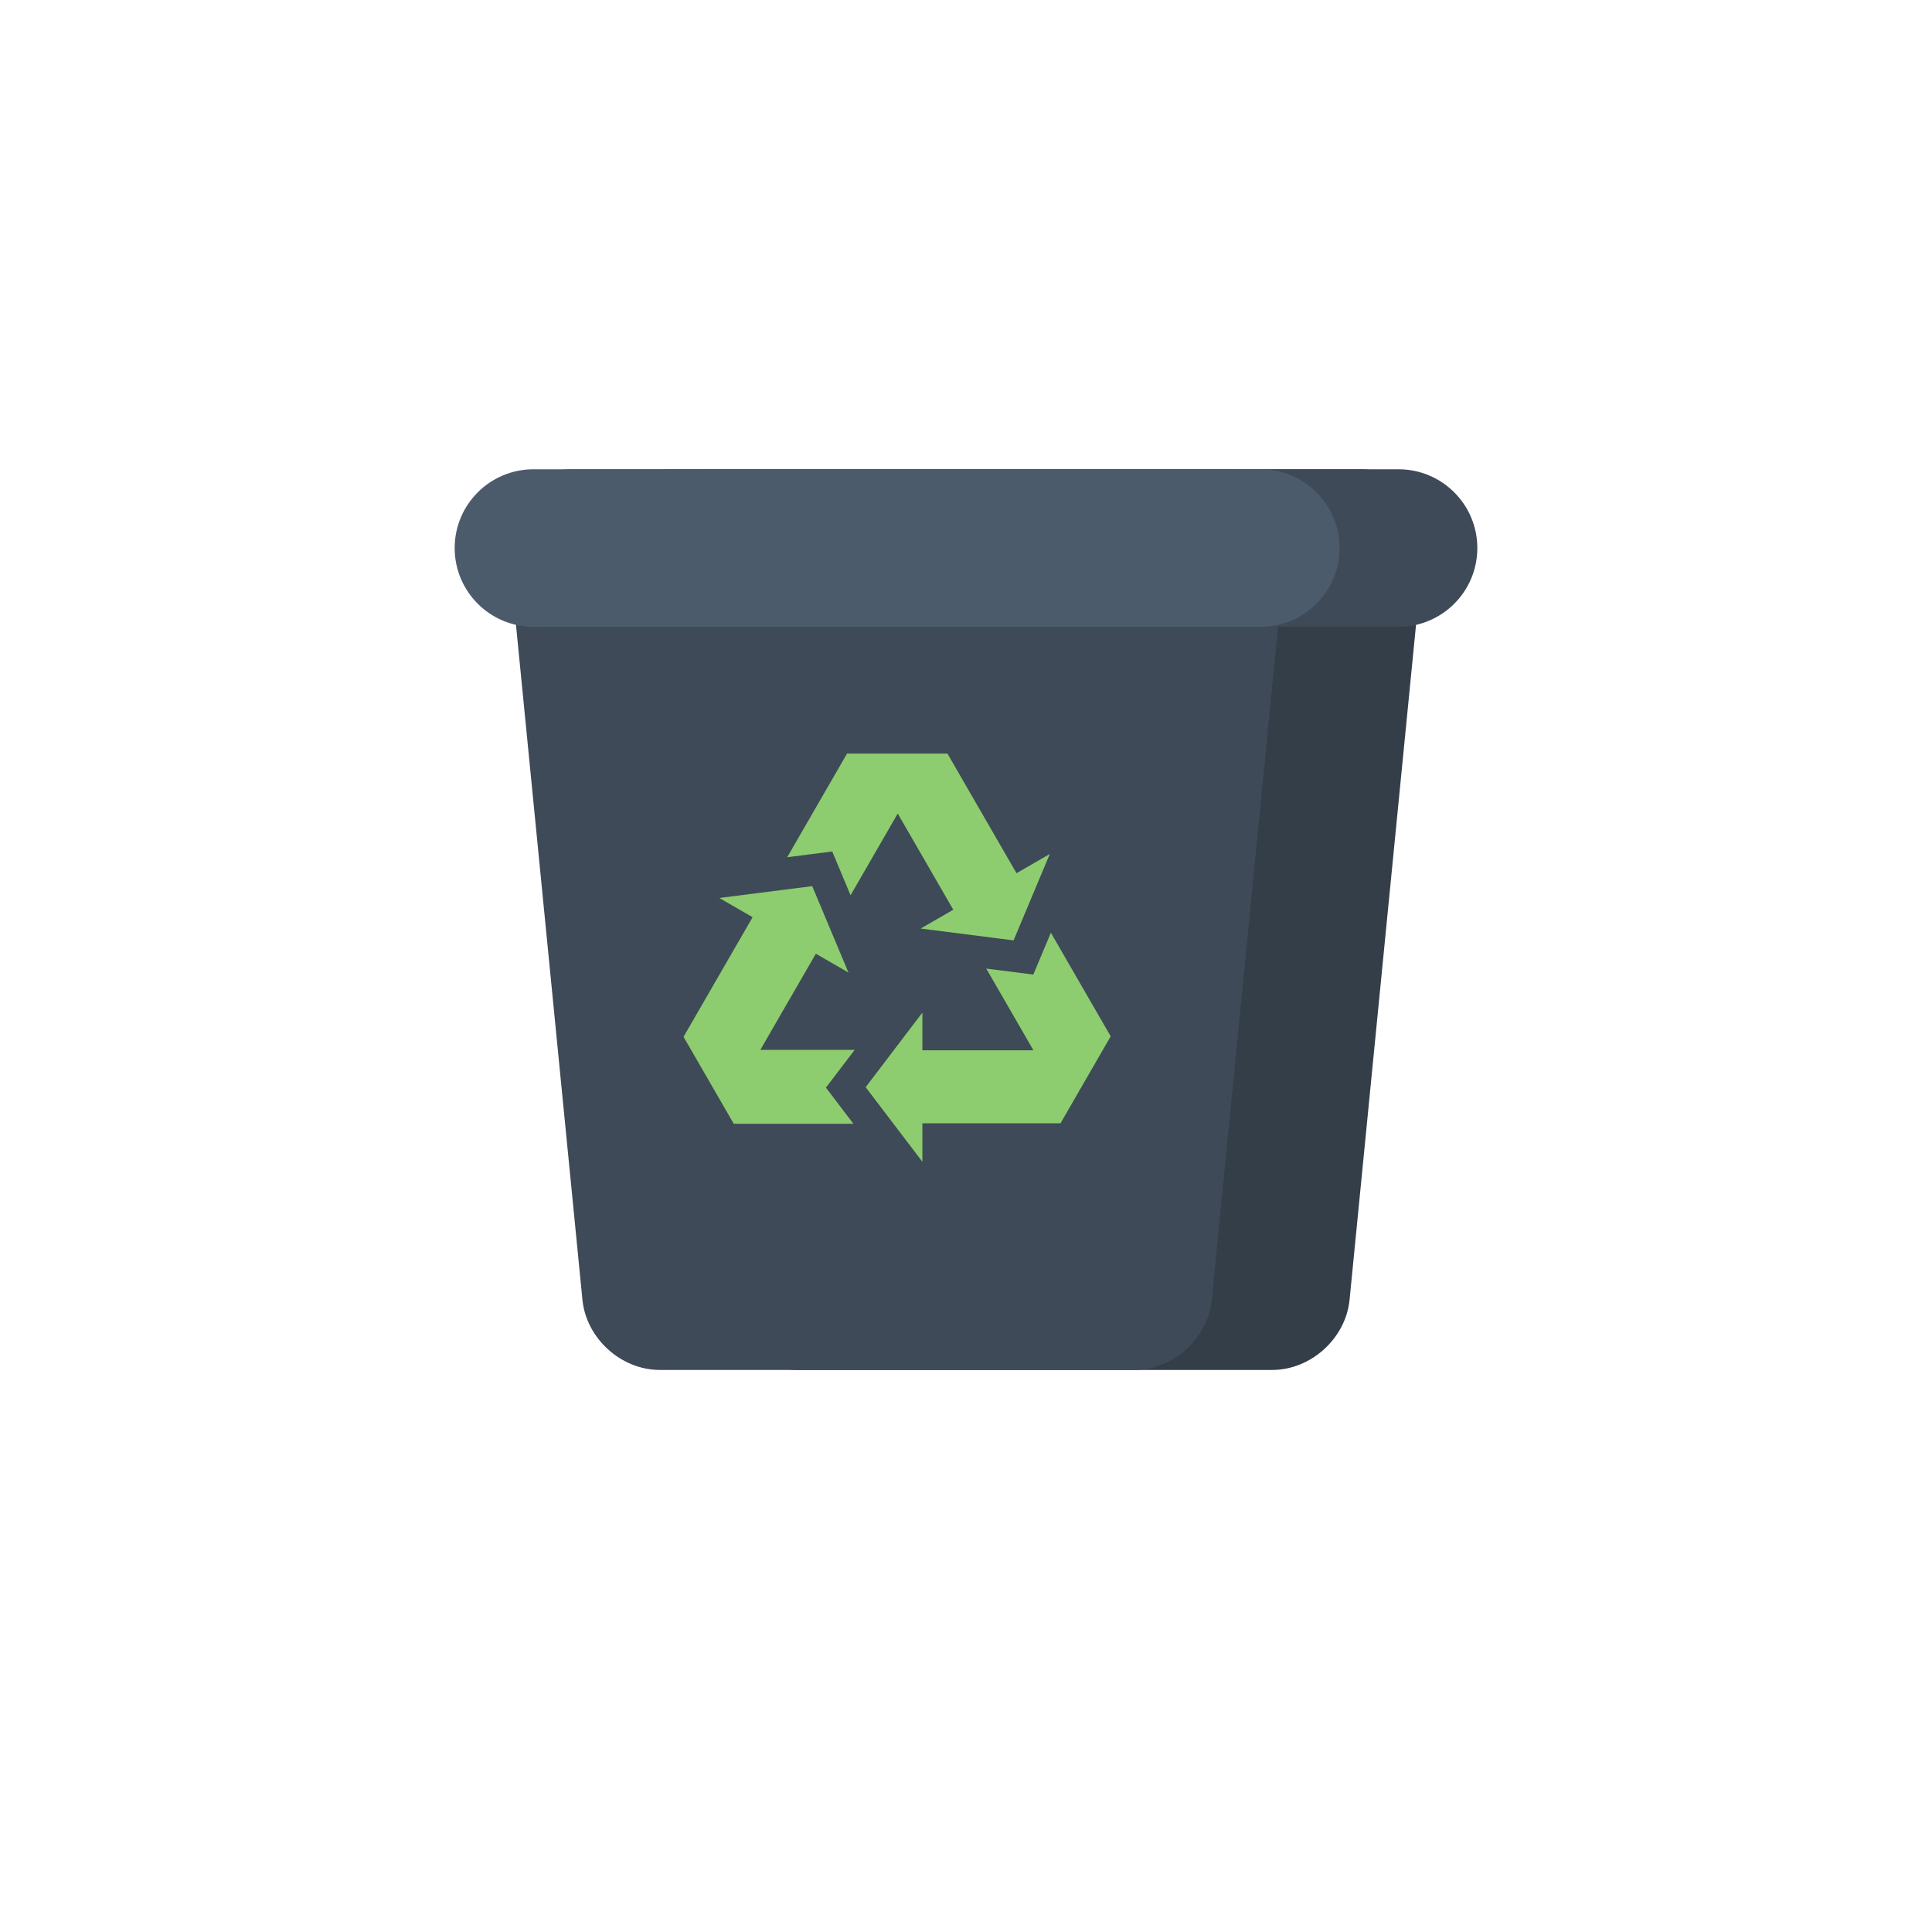 <?xml version="1.0" encoding="UTF-8"?>
<svg id="Livello_1" data-name="Livello 1" xmlns="http://www.w3.org/2000/svg" width="600" height="600" viewBox="0 0 600 600">
  <g id="SVGRepo_iconCarrier" data-name="SVGRepo iconCarrier">
    <g>
      <g>
        <path d="M419.119,403.67c-1.18,11.98-11.994,21.781-24.029,21.781h-147.395c-12.037,0-22.85-9.801-24.029-21.781l-23.255-236.15c-1.179-11.979,7.705-21.781,19.741-21.781h202.48c12.037,0,20.921,9.801,19.74,21.781l-23.254,236.15Z" style="fill: #333e48; stroke-width: 0px;"/>
        <path d="M434.339,145.74c13.508,0,24.458,10.951,24.458,24.458,0,13.508-10.951,24.458-24.458,24.458h-225.894c-13.507.001-24.458-10.949-24.458-24.458,0-13.507,10.951-24.458,24.458-24.458h225.894Z" style="fill: #3e4a57; stroke-width: 0px;"/>
      </g>
      <g>
        <path d="M376.335,403.67c-1.18,11.98-11.994,21.781-24.029,21.781h-147.395c-12.037,0-22.85-9.801-24.029-21.781l-23.254-236.15c-1.179-11.979,7.705-21.781,19.741-21.781h202.48c12.037,0,20.921,9.801,19.74,21.781l-23.254,236.15Z" style="fill: #3e4a57; stroke-width: 0px;"/>
        <path d="M391.555,145.74c13.508,0,24.458,10.951,24.458,24.458,0,13.508-10.951,24.458-24.458,24.458h-225.894c-13.507.001-24.458-10.949-24.458-24.458,0-13.507,10.951-24.458,24.458-24.458h225.894Z" style="fill: #4c5b6b; stroke-width: 0px;"/>
      </g>
      <g>
        <polygon points="315.684 271.182 294.236 234.033 294.236 234.034 263.057 234.035 263.056 234.034 244.475 266.219 258.458 264.44 264.153 278.022 278.801 252.652 296.046 282.521 285.919 288.368 314.779 292.042 326.028 265.21 315.684 271.182" style="fill: #8dcd6f; stroke-width: 0px;"/>
        <polygon points="233.729 284.845 212.28 321.995 212.283 321.994 227.872 348.995 227.872 348.996 265.035 348.996 256.502 337.776 265.419 326.052 236.123 326.052 253.368 296.183 263.495 302.03 252.246 275.199 223.385 278.873 233.729 284.845" style="fill: #8dcd6f; stroke-width: 0px;"/>
        <polygon points="286.451 348.851 329.349 348.851 329.345 348.849 344.935 321.847 344.936 321.847 326.355 289.664 320.904 302.664 306.293 300.804 320.94 326.175 286.451 326.175 286.451 314.48 268.84 337.637 286.452 360.794 286.451 348.851" style="fill: #8dcd6f; stroke-width: 0px;"/>
      </g>
    </g>
  </g>
</svg>